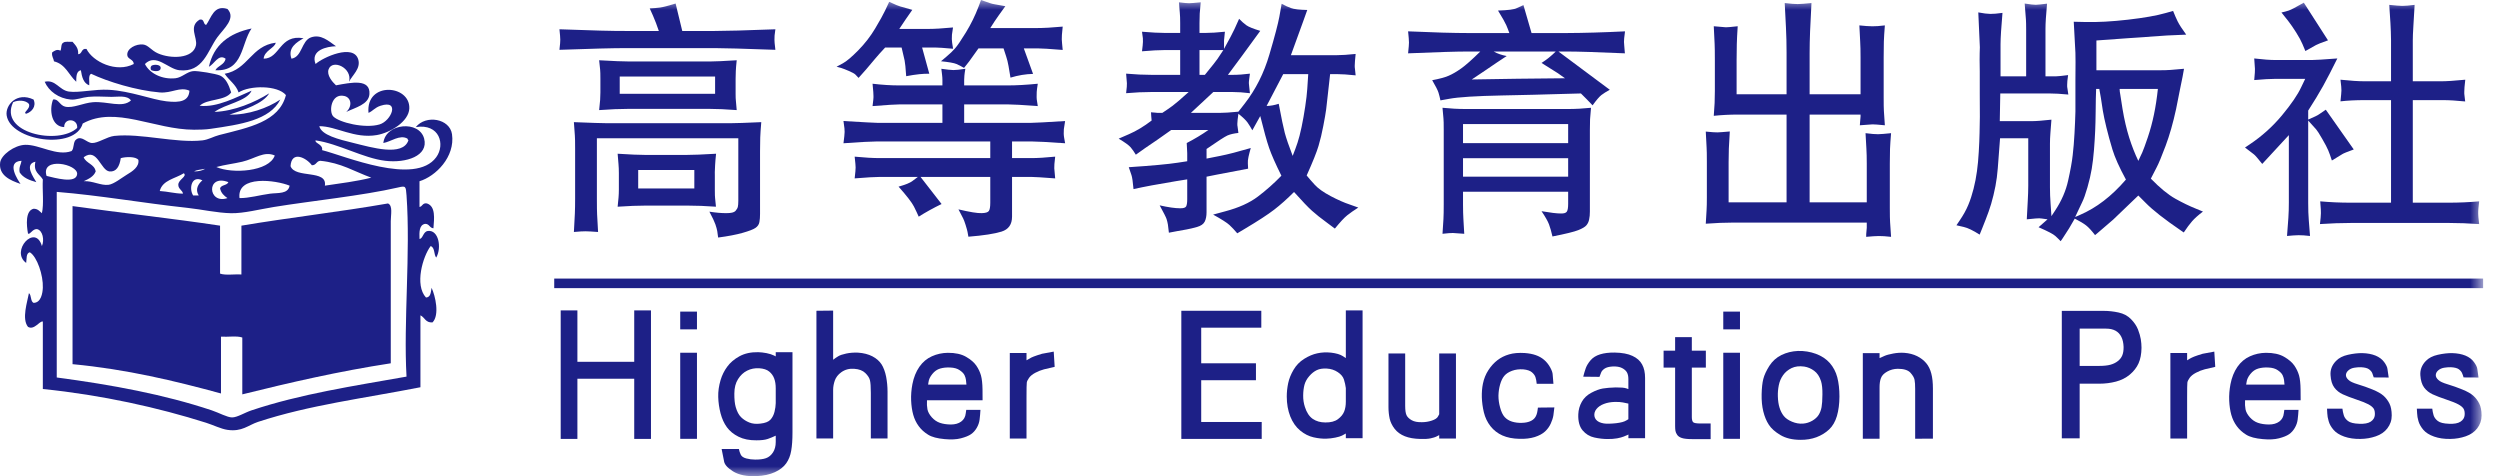 <?xml version="1.0" encoding="UTF-8"?>
<svg width="126px" height="24px" viewBox="0 0 126 24" version="1.1" xmlns="http://www.w3.org/2000/svg" xmlns:xlink="http://www.w3.org/1999/xlink">
    <!-- Generator: Sketch 60 (88103) - https://sketch.com -->
    <title>编组</title>
    <desc>Created with Sketch.</desc>
    <defs>
        <polygon id="path-1" points="0 24 125.149 24 125.149 0 0 0"></polygon>
    </defs>
    <g id="页面-1" stroke="none" stroke-width="1" fill="none" fill-rule="evenodd">
        <g id="画板" transform="translate(-514, -1483)">
            <g id="编组" transform="translate(514, 1483)">
                <path d="M12.679,1.436 C12.142,2.204 12.276,3.615 10.855,3.54 C10.981,3.303 11.319,3.267 11.369,2.958 C11.01,2.696 10.795,3.245 10.529,3.361 C10.77,2.264 11.543,1.675 12.679,1.436" id="Fill-1" fill="#1D2087"></path>
                <path d="M8.097,3.406 C8.114,3.634 7.784,3.602 7.632,3.54 C7.592,3.498 7.592,3.498 7.592,3.424 C7.592,3.353 7.607,3.378 7.632,3.317 C7.75,3.233 8.086,3.245 8.097,3.406" id="Fill-3" fill="#1D2087"></path>
                <path d="M19.554,10.254 C19.808,10.359 19.695,10.828 19.695,11.148 L19.695,18.31 C17.076,18.712 14.626,19.277 12.212,19.876 L12.212,17.011 C11.941,16.914 11.485,16.992 11.138,16.967 L11.138,19.831 C8.796,19.194 6.393,18.613 3.656,18.354 L3.656,10.387 C6.115,10.733 8.653,11.005 11.091,11.373 L11.091,13.79 C11.363,13.888 11.819,13.809 12.167,13.835 L12.167,11.373 C14.593,10.964 17.144,10.676 19.554,10.254" id="Fill-5" fill="#1D2087"></path>
                <path d="M14.129,5.017 C13.6,6.061 12.107,6.277 10.622,6.492 C10.374,6.531 10.047,6.538 9.782,6.538 C7.773,6.535 5.819,5.316 4.17,6.225 C3.776,7.589 0.539,7.103 0.336,5.821 C0.254,5.312 0.84,4.611 1.692,5.017 C1.847,5.371 1.592,5.647 1.319,5.733 C1.123,5.672 1.553,5.496 1.459,5.24 C1.298,5.046 0.912,5.031 0.662,5.151 C-0.088,6.714 2.955,7.328 3.889,6.449 C3.939,5.968 3.226,5.918 3.235,6.405 C2.599,6.387 2.467,5.559 2.674,5.017 C2.941,4.962 3.005,5.309 3.281,5.375 C3.676,5.468 4.189,5.189 4.685,5.151 C5.412,5.096 6.166,5.461 6.601,5.062 C6.407,4.79 5.955,4.884 5.621,4.882 C5.246,4.88 4.836,4.844 4.451,4.882 C4.125,4.915 3.854,5.043 3.562,5.017 C2.962,4.962 2.459,4.6 2.252,4.121 C2.804,3.992 2.978,4.541 3.469,4.615 C3.974,4.688 4.786,4.484 5.48,4.525 C6.588,4.589 7.639,5.018 8.378,5.105 C9.094,5.192 9.518,5.09 9.548,4.57 C9.058,4.355 8.661,4.709 8.052,4.659 C6.874,4.56 5.429,4.118 4.592,3.718 C4.438,3.796 4.517,4.095 4.498,4.3 C4.204,4.193 4.129,3.879 4.076,3.539 C3.848,3.587 3.844,3.855 3.842,4.121 C3.467,3.779 3.305,3.234 2.721,3.092 C2.7,2.932 2.597,2.852 2.627,2.644 C2.742,2.559 2.874,2.462 3.047,2.555 C3.109,2.435 3.062,2.21 3.189,2.152 C3.277,2.073 3.498,2.119 3.656,2.107 C3.794,2.273 3.961,2.411 3.939,2.733 C4.157,2.723 4.082,2.425 4.358,2.465 C4.675,3.115 5.866,3.685 6.742,3.226 C6.735,2.981 6.433,2.992 6.415,2.78 C6.384,2.443 6.858,2.205 7.208,2.242 C7.474,2.268 7.615,2.537 7.958,2.689 C8.593,2.972 9.727,2.972 9.876,2.287 C9.961,1.886 9.484,1.337 10.063,0.988 C10.317,0.938 10.225,1.222 10.389,1.257 C10.647,0.913 10.769,0.227 11.464,0.452 C11.909,0.925 11.28,1.434 10.95,1.884 C10.462,2.553 10.242,3.671 9.034,3.539 C8.47,3.479 7.858,2.663 7.304,3.226 C7.538,3.701 8.18,4.019 8.847,3.943 C9.173,3.905 9.422,3.616 9.735,3.584 C9.961,3.561 10.882,3.715 11.091,3.808 C11.37,3.934 11.525,4.253 11.651,4.659 C11.344,5.095 10.445,4.966 10.063,5.33 C10.946,5.433 11.93,4.888 12.68,4.57 C12.439,5.114 11.352,5.235 10.811,5.642 C11.823,5.597 12.831,5.162 13.569,4.704 C13.258,5.227 12.315,5.53 11.559,5.777 C12.516,5.8 13.488,5.446 14.129,5.017" id="Fill-7" fill="#1D2087"></path>
                <path d="M20.489,9.85 C20.455,9.378 20.451,9.358 20.068,9.448 C18.272,9.864 15.692,10.124 13.802,10.432 C13.058,10.552 12.287,10.757 11.65,10.746 C10.936,10.732 10.163,10.553 9.453,10.477 C7.139,10.226 5.076,9.852 2.86,9.671 L2.86,19.025 C5.671,19.399 8.283,19.885 10.671,20.681 C11.04,20.805 11.456,21.038 11.697,21.038 C11.957,21.038 12.33,20.797 12.679,20.681 C15.144,19.858 17.793,19.458 20.489,18.981 C20.332,16.227 20.695,12.73 20.489,9.85 M12.071,9.984 C12.551,9.992 13.105,9.827 13.614,9.761 C14.004,9.711 14.52,9.79 14.597,9.357 C13.906,9.075 11.931,8.812 12.071,9.984 M11.464,9.984 C11.29,9.866 11.139,9.728 11.091,9.492 C11.147,9.31 11.443,9.353 11.511,9.18 C10.378,8.743 10.467,10.32 11.464,9.984 M9.734,9.85 L10.015,9.85 C9.819,9.538 9.998,9.26 10.201,9.09 C9.655,8.813 9.511,9.507 9.734,9.85 M8.051,9.627 C8.46,9.651 8.792,9.753 9.219,9.761 C9.218,9.603 8.984,9.533 8.986,9.313 C8.989,9.043 9.447,8.897 9.266,8.731 C8.833,9.003 8.191,9.075 8.051,9.627 M9.781,8.641 C10.011,8.639 10.201,8.597 10.341,8.508 C10.15,8.548 9.921,8.553 9.781,8.641 M3.888,8.775 C3.934,8.265 2.042,7.879 2.347,8.866 C2.728,8.953 3.843,9.287 3.888,8.775 M14.643,8.373 C14.869,9.012 16.506,8.524 16.374,9.357 C17.168,9.239 17.984,9.14 18.713,8.954 C17.874,8.653 17.19,8.203 16.139,8.104 C15.941,8.122 15.943,8.333 15.718,8.329 C15.442,7.953 14.694,7.567 14.643,8.373 M5.524,8.641 C5.07,8.603 4.906,7.412 4.217,7.925 C4.339,8.24 4.765,8.267 4.823,8.641 C4.721,8.9 4.469,9.018 4.217,9.134 C4.659,9.101 5.094,9.368 5.479,9.313 C5.745,9.275 6.131,8.963 6.368,8.82 C6.685,8.631 7.026,8.407 6.975,8.059 C6.842,7.881 6.34,7.896 6.086,7.971 C6.028,8.387 5.86,8.671 5.524,8.641 M12.212,8.15 C11.765,8.254 11.336,8.299 10.904,8.418 C11.688,8.769 13.563,8.659 13.849,7.837 C13.308,7.598 12.851,8 12.212,8.15 M13.895,2.152 C13.866,2.407 13.316,2.552 13.288,2.958 C14.124,2.953 14.077,1.714 15.299,1.928 C14.967,2.122 14.488,2.4 14.69,2.958 C15.235,2.869 15.189,2.053 15.674,1.884 C16.175,1.709 16.551,2.062 16.934,2.33 C16.478,2.343 15.632,2.522 15.905,3.226 C16.269,2.895 17.823,2.182 18.057,3.001 C18.189,3.465 17.758,3.782 17.59,4.121 C17.78,3.428 16.753,2.956 16.561,3.495 C16.457,3.784 16.744,4.125 16.934,4.3 C17.718,4.154 18.675,3.956 18.619,4.747 C18.581,5.269 17.906,5.419 17.45,5.642 C17.763,5.363 17.716,4.921 17.356,4.838 C16.687,4.683 16.565,5.624 16.795,5.866 C17.085,6.173 18.398,6.493 19.133,6.27 C19.73,6.088 20.172,5.005 19.178,5.33 C18.881,5.428 18.782,5.606 18.572,5.688 C18.428,4.101 20.67,4.257 20.63,5.463 C20.606,6.128 19.668,6.691 18.992,6.807 C17.861,7.001 16.947,6.359 16.093,6.359 C16.196,6.805 17.054,7.022 17.823,7.208 C18.736,7.433 20.298,7.902 20.583,7.075 C20.574,7.038 20.536,7.03 20.536,6.986 C20.149,6.767 19.706,7.143 19.32,7.208 C19.431,6.201 21.132,6.053 21.377,6.986 C21.606,7.853 20.48,8.233 19.414,8.104 C18.317,7.974 17.06,7.239 15.905,7.075 C15.849,7.223 16.293,7.27 16.233,7.567 C17.356,7.847 20.919,9.38 21.985,7.925 C22.452,7.289 22.158,6.214 20.956,6.405 C21.474,5.767 22.669,5.981 22.781,6.763 C22.946,7.911 21.955,8.888 21.143,9.134 L21.143,10.432 C21.301,10.404 21.29,10.214 21.518,10.253 C21.961,10.398 21.884,11.009 21.845,11.506 C21.646,11.489 21.646,11.279 21.424,11.282 C21.126,11.339 21.13,11.686 21.143,12.043 C21.322,12.028 21.322,11.671 21.565,11.641 C22.106,11.571 22.274,12.482 21.985,12.983 C21.857,12.823 21.926,12.472 21.704,12.403 C21.309,12.928 20.886,14.363 21.47,14.996 C21.718,14.98 21.71,14.719 21.752,14.506 C21.938,14.9 22.166,15.875 21.799,16.25 C21.444,16.275 21.41,15.996 21.19,15.892 L21.19,19.517 C18.306,20.082 15.608,20.41 13.007,21.262 C12.511,21.426 12.197,21.774 11.464,21.665 C11.139,21.618 10.757,21.424 10.388,21.307 C7.989,20.547 5.145,19.909 2.159,19.606 L2.159,16.205 C1.989,16.165 1.729,16.657 1.411,16.474 C1.087,16.071 1.377,15.222 1.458,14.773 C1.595,14.88 1.526,15.185 1.692,15.265 C2.068,15.261 2.147,14.778 2.159,14.506 C2.185,13.872 1.868,12.935 1.503,12.714 C1.305,12.762 1.352,13.046 1.319,13.251 C0.502,12.663 1.784,11.243 2.112,12.403 C2.247,12.092 2.151,11.62 1.878,11.55 C1.637,11.516 1.528,11.839 1.411,11.774 C1.333,11.345 1.273,10.619 1.692,10.521 C1.912,10.519 1.993,10.651 2.112,10.746 C2.221,10.267 2.127,9.598 2.159,9.046 C2.002,8.775 1.667,8.68 1.784,8.15 C1.205,8.277 1.692,8.938 1.831,9.18 C1.477,9.085 1.16,8.955 0.99,8.686 C0.943,8.417 1.058,8.303 1.085,8.104 C0.269,8.144 0.923,9.11 1.036,9.269 C0.515,9.094 -0.073,8.836 0.007,8.195 C0.056,7.808 0.727,7.315 1.269,7.299 C1.987,7.28 2.862,7.891 3.608,7.613 C3.749,7.478 3.674,7.138 3.842,7.03 C4.109,6.811 4.367,7.198 4.636,7.208 C4.93,7.223 5.388,6.892 5.76,6.85 C7.116,6.706 8.858,7.225 10.201,7.075 C10.505,7.04 10.768,6.877 11.044,6.807 C12.544,6.423 14.068,6.141 14.411,4.792 C13.99,4.289 12.587,4.296 12.025,4.659 C11.889,4.252 11.539,4.05 11.324,3.718 C12.506,3.507 12.656,2.309 13.895,2.152" id="Fill-9" fill="#1D2087"></path>
                <mask id="mask-2" fill="white">
                    <use xlink:href="#path-1"></use>
                </mask>
                <g id="Clip-12"></g>
                <path d="M32.165,9.498 L34.994,9.498 L34.994,8.567 L32.165,8.567 L32.165,9.498 Z M31.234,4.728 L36.041,4.728 L36.041,3.858 L31.234,3.858 L31.234,4.728 Z M31.129,10.418 C31.149,10.227 31.164,10.071 31.175,9.948 C31.185,9.824 31.191,9.694 31.191,9.557 L31.191,8.728 C31.191,8.563 31.185,8.41 31.172,8.269 L31.129,7.748 C31.75,7.788 32.214,7.808 32.521,7.808 L34.607,7.808 C34.925,7.808 35.419,7.788 36.09,7.748 C36.066,7.986 36.048,8.179 36.041,8.329 C36.033,8.478 36.028,8.596 36.026,8.683 C36.024,8.77 36.024,8.815 36.028,8.819 L36.028,9.581 C36.028,9.8 36.033,9.934 36.041,9.987 L36.084,10.418 C35.566,10.38 35.086,10.362 34.645,10.362 L32.538,10.362 C32.15,10.362 31.681,10.38 31.129,10.418 L31.129,10.418 Z M30.197,5.549 C30.222,5.326 30.239,5.155 30.247,5.034 C30.256,4.914 30.26,4.788 30.26,4.656 L30.26,3.987 C30.26,3.742 30.256,3.585 30.247,3.514 L30.197,3.037 C30.904,3.078 31.415,3.099 31.73,3.099 L35.772,3.099 C36.024,3.099 36.478,3.078 37.13,3.037 C37.106,3.268 37.09,3.448 37.085,3.576 C37.079,3.705 37.075,3.838 37.075,3.973 L37.075,4.731 C37.075,4.892 37.079,5.01 37.089,5.084 L37.13,5.549 C36.597,5.508 36.133,5.487 35.741,5.487 L31.681,5.487 C31.243,5.487 30.75,5.508 30.197,5.549 L30.197,5.549 Z M28.924,11.692 C28.948,11.291 28.965,10.983 28.973,10.766 C28.982,10.55 28.986,10.297 28.986,10.007 L28.986,7.496 C28.986,7.149 28.982,6.928 28.973,6.831 L28.924,6.156 C29.789,6.191 30.346,6.21 30.599,6.21 L36.81,6.21 C37.083,6.21 37.603,6.191 38.368,6.156 C38.34,6.487 38.323,6.744 38.316,6.928 C38.31,7.111 38.306,7.349 38.306,7.643 L38.306,10.785 C38.306,10.936 38.297,11.072 38.274,11.192 C38.252,11.313 38.186,11.411 38.076,11.486 C37.967,11.562 37.748,11.645 37.424,11.737 C37.098,11.829 36.687,11.907 36.194,11.972 C36.178,11.843 36.162,11.733 36.149,11.645 C36.133,11.558 36.103,11.445 36.056,11.308 C36.009,11.172 35.909,10.959 35.753,10.668 C36.092,10.721 36.382,10.746 36.623,10.742 C36.851,10.742 36.998,10.706 37.064,10.635 C37.129,10.563 37.17,10.494 37.187,10.426 C37.202,10.359 37.211,10.258 37.211,10.124 L37.211,6.969 L30.083,6.969 L30.083,10.037 C30.083,10.426 30.087,10.68 30.094,10.803 L30.143,11.692 C29.864,11.671 29.655,11.659 29.517,11.657 C29.382,11.656 29.184,11.667 28.924,11.692 L28.924,11.692 Z M28.196,2.511 C28.212,2.357 28.223,2.246 28.23,2.179 C28.236,2.112 28.238,2.052 28.238,2.002 C28.234,1.94 28.23,1.871 28.227,1.794 L28.196,1.476 C29.838,1.537 30.949,1.566 31.533,1.561 L33.205,1.561 C33.111,1.281 33.013,1.022 32.911,0.79 L32.745,0.423 C32.938,0.415 33.111,0.4 33.267,0.38 C33.422,0.359 33.684,0.292 34.051,0.178 L34.386,1.561 L36.011,1.561 C36.565,1.561 37.588,1.533 39.079,1.476 C39.058,1.618 39.045,1.723 39.039,1.79 C39.033,1.858 39.031,1.931 39.033,2.01 C39.035,2.09 39.037,2.141 39.041,2.164 L39.079,2.511 C37.473,2.453 36.461,2.425 36.041,2.425 L31.515,2.425 C30.919,2.425 29.813,2.453 28.196,2.511 L28.196,2.511 Z" id="Fill-11" fill="#1D2087" mask="url(#mask-2)"></path>
                <path d="M47.425,3.087 L47.688,2.866 C47.867,2.716 48.017,2.574 48.132,2.442 C48.248,2.312 48.432,2.041 48.684,1.631 C48.934,1.221 49.145,0.793 49.316,0.343 L49.444,-0 C49.797,0.131 50.014,0.2 50.094,0.209 L50.669,0.312 L50.346,0.76 C50.208,0.952 50.062,1.17 49.91,1.415 L52.176,1.415 C52.586,1.415 53.045,1.39 53.56,1.341 C53.541,1.535 53.529,1.674 53.52,1.76 C53.514,1.845 53.513,1.921 53.514,1.987 C53.517,2.053 53.523,2.122 53.529,2.194 L53.56,2.517 C52.911,2.464 52.487,2.438 52.286,2.438 L51.6,2.438 L52.066,3.724 C51.694,3.733 51.316,3.795 50.928,3.913 C50.895,3.71 50.861,3.515 50.83,3.329 C50.797,3.144 50.758,2.983 50.712,2.849 L50.578,2.438 L49.316,2.438 C49.212,2.585 49.114,2.718 49.029,2.839 C48.944,2.96 48.885,3.042 48.852,3.087 L48.587,3.423 C48.45,3.342 48.322,3.275 48.203,3.225 C48.084,3.173 47.824,3.128 47.425,3.087 L47.425,3.087 Z M42.511,7.22 C42.532,7.066 42.547,6.948 42.553,6.869 C42.559,6.789 42.565,6.716 42.569,6.651 C42.569,6.562 42.566,6.501 42.56,6.467 L42.511,6.1 C43.541,6.161 44.105,6.191 44.203,6.191 L47.498,6.191 L47.498,5.261 L45.353,5.261 C45.154,5.261 44.696,5.29 43.977,5.347 C43.993,5.212 44.005,5.106 44.014,5.029 C44.022,4.951 44.026,4.888 44.023,4.841 C44.022,4.794 44.017,4.726 44.014,4.637 L43.977,4.22 C44.462,4.277 44.91,4.305 45.324,4.305 L47.498,4.305 L47.498,4.03 C47.498,3.953 47.492,3.864 47.48,3.766 L47.444,3.467 C47.724,3.507 47.925,3.529 48.047,3.531 C48.167,3.532 48.37,3.512 48.654,3.467 C48.627,3.622 48.611,3.738 48.605,3.815 C48.596,3.894 48.594,3.965 48.594,4.03 L48.594,4.305 L50.781,4.305 C51.221,4.305 51.73,4.277 52.304,4.22 C52.273,4.417 52.255,4.554 52.251,4.633 C52.246,4.713 52.245,4.799 52.246,4.89 C52.248,4.983 52.255,5.04 52.261,5.065 L52.304,5.347 C51.554,5.29 51.047,5.261 50.781,5.261 L48.594,5.261 L48.594,6.191 L51.986,6.191 C52.147,6.191 52.712,6.161 53.682,6.1 C53.647,6.296 53.627,6.433 53.618,6.51 C53.612,6.588 53.611,6.665 53.612,6.744 C53.614,6.821 53.623,6.888 53.633,6.945 L53.682,7.22 C52.81,7.16 52.245,7.129 51.986,7.129 L51.007,7.129 L51.007,7.968 L51.986,7.968 C52.294,7.968 52.691,7.944 53.181,7.895 C53.16,8.066 53.148,8.191 53.142,8.268 C53.136,8.345 53.133,8.417 53.136,8.483 C53.138,8.548 53.154,8.717 53.181,8.991 C52.531,8.941 52.133,8.917 51.986,8.917 L51.007,8.917 L51.007,10.92 C51.007,11.311 50.831,11.563 50.477,11.673 C50.124,11.783 49.569,11.869 48.807,11.93 C48.792,11.836 48.778,11.755 48.763,11.685 C48.749,11.616 48.718,11.503 48.669,11.345 C48.62,11.188 48.578,11.077 48.545,11.012 L48.306,10.552 C48.877,10.688 49.267,10.751 49.477,10.742 C49.669,10.738 49.788,10.703 49.837,10.635 C49.886,10.568 49.91,10.427 49.91,10.215 L49.91,8.917 L46.395,8.917 L47.455,10.282 C47.035,10.487 46.651,10.699 46.303,10.92 C46.242,10.777 46.161,10.607 46.062,10.409 C45.962,10.211 45.705,9.876 45.288,9.407 C45.639,9.309 45.873,9.213 45.99,9.12 L46.26,8.917 L44.333,8.917 C44.108,8.917 43.688,8.941 43.075,8.991 C43.093,8.84 43.105,8.722 43.112,8.638 C43.12,8.554 43.124,8.488 43.123,8.44 C43.12,8.391 43.117,8.329 43.112,8.256 L43.075,7.895 C43.578,7.944 43.996,7.968 44.333,7.968 L49.91,7.968 L49.91,7.129 L44.203,7.129 C43.928,7.129 43.365,7.16 42.511,7.22 L42.511,7.22 Z M42.163,3.363 L42.481,3.191 C42.67,3.089 42.928,2.869 43.26,2.533 C43.59,2.195 43.874,1.83 44.108,1.436 C44.343,1.043 44.511,0.739 44.612,0.527 L44.815,0.092 C45.121,0.235 45.309,0.312 45.373,0.325 L45.98,0.497 C45.752,0.819 45.532,1.139 45.324,1.458 L46.788,1.458 C47.09,1.458 47.504,1.434 48.032,1.384 C48.004,1.556 47.984,1.677 47.978,1.749 C47.972,1.82 47.971,1.895 47.972,1.972 C47.974,2.049 47.98,2.109 47.987,2.15 L48.036,2.457 C47.575,2.415 47.278,2.395 47.142,2.395 L46.474,2.395 L46.837,3.717 C46.55,3.706 46.161,3.747 45.672,3.84 C45.644,3.423 45.617,3.16 45.593,3.05 L45.441,2.395 L44.612,2.395 C44.389,2.635 44.224,2.817 44.123,2.94 L43.653,3.497 L43.272,3.926 C43.215,3.86 43.163,3.805 43.112,3.758 C43.065,3.711 42.955,3.65 42.785,3.577 C42.615,3.504 42.483,3.452 42.389,3.423 L42.163,3.363 Z" id="Fill-13" fill="#1D2087" mask="url(#mask-2)"></path>
                <path d="M63.836,5.341 C64.032,5.337 64.235,5.3 64.448,5.231 C64.582,5.945 64.684,6.434 64.753,6.697 C64.823,6.96 64.955,7.347 65.151,7.857 C65.249,7.609 65.332,7.386 65.396,7.19 C65.462,6.994 65.53,6.731 65.6,6.401 C65.669,6.069 65.73,5.728 65.782,5.375 C65.835,5.021 65.871,4.725 65.886,4.484 L65.935,3.736 L64.674,3.736 L63.836,5.341 Z M60.455,3.773 L60.725,3.773 C61.104,3.309 61.318,3.039 61.367,2.961 L61.656,2.524 L60.455,2.524 L60.455,3.773 Z M56.381,6.988 L56.903,6.761 C57.274,6.601 57.653,6.372 58.042,6.075 C58.03,5.961 58.023,5.892 58.023,5.866 L58.011,5.659 C58.085,5.663 58.156,5.67 58.226,5.677 C58.296,5.686 58.337,5.69 58.354,5.69 L58.58,5.69 C58.78,5.558 58.954,5.439 59.101,5.33 C59.248,5.223 59.517,4.991 59.909,4.637 L58.042,4.637 C57.638,4.637 57.209,4.657 56.756,4.697 C56.772,4.556 56.783,4.45 56.79,4.381 C56.796,4.312 56.798,4.251 56.796,4.196 C56.794,4.141 56.781,3.979 56.756,3.712 C57.218,3.752 57.649,3.773 58.055,3.773 L59.481,3.773 L59.481,2.524 L58.673,2.524 C58.407,2.524 58.036,2.544 57.557,2.585 C57.587,2.352 57.603,2.194 57.604,2.11 C57.606,2.026 57.604,1.966 57.601,1.93 L57.557,1.599 C58.047,1.64 58.424,1.659 58.684,1.659 L59.481,1.659 L59.481,1.152 C59.481,0.947 59.476,0.776 59.462,0.637 L59.419,0.116 C59.673,0.149 59.845,0.164 59.937,0.162 C60.027,0.16 60.222,0.146 60.516,0.116 C60.491,0.345 60.476,0.535 60.466,0.683 C60.459,0.832 60.455,0.989 60.455,1.152 L60.455,1.659 L60.779,1.659 C61.021,1.659 61.339,1.64 61.735,1.599 C61.707,1.871 61.691,2.02 61.691,2.044 L61.691,2.215 L61.691,2.464 C61.957,1.985 62.132,1.652 62.219,1.464 L62.451,0.949 C62.577,1.08 62.7,1.188 62.816,1.272 C62.931,1.355 63.165,1.449 63.517,1.556 C62.839,2.49 62.296,3.229 61.887,3.773 L62.113,3.773 C62.393,3.773 62.687,3.752 62.996,3.712 C62.977,3.85 62.961,3.957 62.954,4.031 C62.944,4.107 62.942,4.165 62.944,4.207 C62.946,4.251 62.952,4.304 62.96,4.369 L62.996,4.697 C62.666,4.657 62.372,4.637 62.113,4.637 L61.152,4.637 L60.02,5.69 L61.452,5.69 C61.672,5.69 61.995,5.67 62.415,5.629 L62.733,5.222 C63.288,4.509 63.702,3.688 63.975,2.756 C64.251,1.825 64.416,1.189 64.479,0.845 L64.595,0.19 C64.757,0.28 64.916,0.353 65.066,0.407 C65.217,0.463 65.49,0.494 65.886,0.503 L65.66,1.134 C65.391,1.88 65.191,2.429 65.061,2.781 L67.38,2.781 C67.614,2.781 67.929,2.76 68.324,2.719 C68.308,2.87 68.296,2.988 68.291,3.072 C68.285,3.156 68.281,3.23 68.279,3.295 C68.277,3.36 68.279,3.412 68.287,3.448 L68.324,3.798 C67.925,3.757 67.616,3.736 67.399,3.736 L67.038,3.736 C66.994,4.112 66.957,4.451 66.924,4.756 C66.894,5.06 66.866,5.312 66.839,5.509 C66.813,5.707 66.764,5.987 66.694,6.348 C66.627,6.71 66.545,7.045 66.453,7.356 C66.361,7.666 66.163,8.162 65.856,8.844 C65.954,8.966 66.089,9.123 66.263,9.312 C66.436,9.502 66.704,9.692 67.062,9.882 C67.422,10.071 67.742,10.214 68.025,10.307 L68.458,10.461 C68.234,10.604 68.047,10.734 67.898,10.853 C67.75,10.971 67.543,11.194 67.277,11.521 L66.89,11.232 C66.572,11 66.317,10.796 66.124,10.623 C65.929,10.449 65.628,10.133 65.219,9.676 C64.872,10.024 64.539,10.321 64.218,10.568 C63.898,10.815 63.404,11.136 62.739,11.532 L62.358,11.759 C62.221,11.596 62.089,11.456 61.966,11.342 C61.844,11.228 61.569,11.052 61.141,10.816 L61.753,10.65 C62.43,10.471 62.979,10.224 63.395,9.909 C63.812,9.594 64.207,9.244 64.582,8.856 C64.284,8.256 64.079,7.789 63.964,7.457 C63.849,7.124 63.7,6.588 63.517,5.848 L63.118,6.566 C63.041,6.427 62.961,6.298 62.88,6.18 C62.797,6.062 62.643,5.913 62.415,5.733 C62.395,5.863 62.381,5.965 62.376,6.036 C62.368,6.108 62.364,6.174 62.362,6.235 C62.36,6.296 62.364,6.341 62.372,6.37 L62.415,6.7 C62.185,6.725 62.003,6.768 61.863,6.828 C61.725,6.891 61.373,7.117 60.81,7.508 L60.81,7.993 L61.496,7.857 C61.887,7.78 62.402,7.647 63.039,7.46 C62.994,7.615 62.956,7.761 62.926,7.898 C62.896,8.034 62.884,8.146 62.892,8.232 L62.905,8.501 C62.485,8.578 61.959,8.679 61.33,8.801 L60.81,8.905 L60.81,10.693 C60.81,10.889 60.779,11.049 60.717,11.171 C60.655,11.294 60.527,11.382 60.335,11.438 C60.143,11.492 59.969,11.535 59.811,11.563 L59.329,11.649 L58.912,11.728 C58.895,11.556 58.878,11.421 58.863,11.321 C58.846,11.221 58.823,11.127 58.795,11.039 C58.767,10.951 58.65,10.721 58.447,10.35 C58.884,10.448 59.223,10.497 59.468,10.497 C59.645,10.501 59.749,10.468 59.785,10.397 C59.818,10.325 59.836,10.209 59.836,10.05 L59.836,9.04 L59.266,9.131 C58.373,9.278 57.661,9.411 57.129,9.53 C57.097,9.162 57.062,8.927 57.026,8.826 L56.89,8.427 C58.058,8.35 58.88,8.274 59.358,8.2 L59.836,8.127 L59.836,7.723 L59.824,7.466 L59.811,7.209 C60.212,7 60.576,6.782 60.902,6.553 L59.027,6.553 C58.714,6.778 58.479,6.944 58.324,7.049 L57.711,7.466 L57.246,7.797 C57.16,7.654 57.073,7.53 56.986,7.426 C56.898,7.322 56.696,7.176 56.381,6.988 L56.381,6.988 Z" id="Fill-14" fill="#1D2087" mask="url(#mask-2)"></path>
                <path d="M78.875,3.944 C78.7,3.818 78.581,3.733 78.517,3.69 C78.455,3.647 78.18,3.475 77.693,3.172 C77.95,3.009 78.189,2.817 78.41,2.596 L75.28,2.596 C75.472,2.703 75.69,2.778 75.936,2.824 L75.44,3.153 L74.827,3.57 L74.177,4.005 C75.692,3.977 77.258,3.956 78.875,3.944 L78.875,3.944 Z M73.736,8.904 L79.035,8.904 L79.035,7.973 L73.736,7.973 L73.736,8.904 Z M73.736,7.214 L79.035,7.214 L79.035,6.253 L73.736,6.253 L73.736,7.214 Z M72.702,11.783 C72.726,11.461 72.743,11.211 72.75,11.036 C72.76,10.861 72.764,10.615 72.764,10.301 L72.764,6.531 C72.764,6.232 72.76,6.044 72.75,5.967 L72.702,5.432 C73.112,5.473 73.499,5.494 73.861,5.494 L79.028,5.494 C79.406,5.494 79.792,5.473 80.187,5.432 C80.162,5.679 80.147,5.873 80.139,6.012 C80.134,6.152 80.13,6.331 80.13,6.55 L80.13,10.663 C80.13,10.813 80.119,10.947 80.092,11.063 C80.068,11.18 80.021,11.278 79.953,11.357 C79.885,11.437 79.749,11.517 79.544,11.599 C79.34,11.681 78.907,11.787 78.244,11.918 C78.187,11.669 78.129,11.465 78.07,11.308 C78.01,11.151 77.886,10.929 77.693,10.644 C78.138,10.721 78.462,10.76 78.667,10.76 C78.822,10.764 78.922,10.733 78.967,10.668 C79.013,10.603 79.035,10.47 79.035,10.271 L79.035,9.664 L73.736,9.664 L73.736,10.301 C73.736,10.599 73.744,10.843 73.755,11.036 L73.798,11.783 C73.51,11.758 73.318,11.745 73.224,11.743 C73.129,11.741 72.956,11.755 72.702,11.783 L72.702,11.783 Z M70.968,2.688 C70.985,2.525 70.997,2.407 71.002,2.334 C71.01,2.26 71.012,2.196 71.012,2.143 C71.008,2.074 71.004,1.998 71,1.917 L70.968,1.58 C72.255,1.637 73.274,1.666 74.024,1.666 L76.071,1.666 C76.022,1.527 75.971,1.395 75.917,1.271 C75.864,1.147 75.726,0.9 75.5,0.532 C76.003,0.516 76.318,0.476 76.444,0.41 L76.781,0.257 L77.19,1.666 L78.93,1.666 C79.829,1.662 80.82,1.633 81.901,1.58 C81.88,1.731 81.865,1.848 81.858,1.932 C81.851,2.016 81.847,2.075 81.849,2.113 C81.851,2.149 81.856,2.217 81.863,2.315 L81.894,2.688 C80.518,2.628 79.527,2.596 78.918,2.596 L78.545,2.596 L81.134,4.525 C80.959,4.619 80.82,4.707 80.712,4.789 C80.606,4.871 80.458,5.045 80.266,5.309 C80.062,5.093 79.866,4.893 79.678,4.71 L78.14,4.752 C77.814,4.765 77,4.784 75.696,4.811 C74.394,4.837 73.51,4.893 73.045,4.979 L72.598,5.059 C72.57,4.92 72.536,4.79 72.5,4.669 C72.462,4.548 72.357,4.34 72.182,4.042 C72.536,3.977 72.813,3.902 73.009,3.819 C73.205,3.735 73.414,3.613 73.638,3.454 C73.864,3.295 74.187,3.009 74.607,2.596 L74.006,2.596 C73.407,2.596 72.395,2.628 70.968,2.688 L70.968,2.688 Z" id="Fill-15" fill="#1D2087" mask="url(#mask-2)"></path>
                <path d="M85.971,11.275 C85.992,10.983 86.005,10.754 86.012,10.587 C86.022,10.421 86.026,10.211 86.026,9.958 L86.026,8.164 C86.026,7.796 86.022,7.547 86.012,7.416 L85.971,6.632 C86.267,6.661 86.463,6.674 86.555,6.672 C86.649,6.671 86.858,6.654 87.182,6.626 C87.158,6.973 87.143,7.26 87.134,7.486 C87.126,7.713 87.122,7.945 87.122,8.182 L87.122,10.197 L90.043,10.197 L90.043,5.775 L87.569,5.775 C87.18,5.775 86.783,5.795 86.374,5.837 C86.395,5.563 86.41,5.348 86.417,5.191 C86.425,5.033 86.429,4.832 86.429,4.588 L86.429,3.05 C86.429,2.637 86.425,2.358 86.417,2.211 L86.374,1.323 C86.709,1.356 86.913,1.373 86.985,1.375 C87.054,1.377 87.254,1.359 87.58,1.323 C87.555,1.706 87.54,2.007 87.535,2.222 C87.529,2.439 87.525,2.709 87.525,3.031 L87.525,4.752 L90.043,4.752 L90.043,2.639 C90.043,2.207 90.033,1.795 90.013,1.403 L89.95,0.153 C90.248,0.189 90.467,0.207 90.606,0.205 C90.746,0.203 90.976,0.186 91.298,0.153 C91.266,0.721 91.242,1.198 91.228,1.586 C91.213,1.974 91.205,2.337 91.205,2.676 L91.205,4.752 L93.772,4.752 L93.772,2.897 C93.772,2.57 93.766,2.301 93.753,2.088 L93.712,1.28 C93.983,1.309 94.2,1.324 94.364,1.325 C94.526,1.327 94.739,1.313 94.997,1.28 C94.969,1.634 94.952,1.909 94.946,2.1 C94.939,2.292 94.937,2.558 94.937,2.897 L94.937,4.857 C94.937,5.244 94.94,5.489 94.948,5.592 L94.997,6.314 C94.659,6.281 94.452,6.266 94.375,6.268 C94.3,6.27 94.087,6.285 93.736,6.314 C93.74,6.215 93.747,6.127 93.757,6.048 C93.768,5.968 93.772,5.912 93.772,5.879 L93.772,5.775 L91.205,5.775 L91.205,10.197 L94.085,10.197 L94.085,8.243 C94.085,7.945 94.079,7.694 94.066,7.489 L94.023,6.712 C94.313,6.749 94.522,6.766 94.652,6.764 C94.78,6.762 95.001,6.745 95.31,6.712 C95.282,7.055 95.264,7.318 95.257,7.503 C95.251,7.685 95.247,7.933 95.247,8.243 L95.247,10.473 C95.247,10.86 95.253,11.104 95.261,11.202 L95.31,11.937 C95.05,11.907 94.843,11.894 94.688,11.896 C94.534,11.898 94.323,11.912 94.055,11.937 C94.055,11.838 94.058,11.743 94.07,11.651 C94.079,11.56 94.085,11.503 94.085,11.483 L94.085,11.219 L87.329,11.219 C86.926,11.219 86.472,11.237 85.971,11.275" id="Fill-16" fill="#1D2087" mask="url(#mask-2)"></path>
                <path d="M106.829,4.483 C106.833,4.544 106.836,4.59 106.838,4.62 C106.84,4.651 106.85,4.705 106.865,4.783 L106.976,5.494 C107.064,6.028 107.178,6.508 107.311,6.935 C107.447,7.362 107.6,7.753 107.771,8.108 C107.845,7.958 107.911,7.816 107.971,7.682 C108.029,7.549 108.123,7.296 108.25,6.92 C108.376,6.544 108.48,6.16 108.561,5.766 C108.643,5.372 108.708,4.944 108.757,4.483 L106.829,4.483 Z M105.645,4.483 C105.638,4.703 105.632,4.863 105.63,4.963 C105.629,5.063 105.627,5.29 105.621,5.644 C105.617,5.997 105.61,6.313 105.597,6.592 C105.585,6.872 105.565,7.191 105.537,7.551 C105.508,7.91 105.47,8.231 105.423,8.512 C105.376,8.794 105.305,9.103 105.208,9.441 C105.112,9.777 105.022,10.031 104.935,10.203 L104.587,10.938 L104.813,10.84 C105.239,10.656 105.642,10.419 106.022,10.127 C106.405,9.835 106.78,9.476 107.147,9.051 C106.812,8.435 106.586,7.929 106.467,7.535 C106.349,7.142 106.248,6.773 106.164,6.43 C106.081,6.087 106.02,5.804 105.983,5.579 L105.885,4.936 L105.825,4.599 L105.806,4.483 L105.645,4.483 Z M105.659,3.54 L108.923,3.54 C109.167,3.544 109.552,3.519 110.074,3.466 C110.042,3.65 110.017,3.788 110,3.877 L109.872,4.503 L109.676,5.491 C109.525,6.19 109.349,6.809 109.147,7.349 C108.945,7.888 108.794,8.249 108.696,8.433 L108.403,9.003 C108.864,9.476 109.277,9.814 109.639,10.016 C110.002,10.218 110.341,10.383 110.656,10.509 L111.029,10.663 C110.788,10.845 110.605,11.009 110.481,11.152 C110.356,11.295 110.217,11.483 110.062,11.716 L109.927,11.624 C109.094,11.056 108.498,10.589 108.139,10.222 L107.771,9.854 C107.033,10.568 106.61,10.973 106.507,11.066 C106.403,11.16 106.151,11.377 105.751,11.716 L105.591,11.85 C105.416,11.622 105.265,11.458 105.139,11.36 C105.013,11.262 104.822,11.148 104.568,11.017 C104.389,11.344 104.187,11.672 103.963,12.004 L103.857,12.157 C103.78,12.075 103.691,11.987 103.588,11.893 C103.486,11.799 103.205,11.652 102.744,11.452 C102.883,11.326 103.034,11.193 103.196,11.054 C102.943,11.017 102.802,11 102.774,11.002 C102.746,11.004 102.687,11.007 102.597,11.011 L102.15,11.054 C102.165,10.715 102.182,10.407 102.199,10.129 C102.214,9.851 102.224,9.596 102.224,9.364 L102.224,6.969 L100.803,6.969 C100.774,7.312 100.748,7.655 100.725,7.998 C100.703,8.341 100.675,8.655 100.641,8.939 C100.605,9.222 100.548,9.522 100.471,9.838 C100.394,10.155 100.313,10.432 100.226,10.668 C100.142,10.905 100.03,11.191 99.896,11.525 L99.774,11.825 C99.442,11.613 99.177,11.485 98.977,11.44 L98.604,11.354 L98.762,11.121 C98.954,10.84 99.101,10.574 99.203,10.325 C99.307,10.076 99.393,9.807 99.467,9.517 C99.54,9.227 99.599,8.933 99.638,8.635 C99.68,8.337 99.71,8.009 99.73,7.652 C99.751,7.295 99.765,6.982 99.77,6.713 C99.776,6.444 99.782,6.17 99.785,5.891 L99.78,4.735 L99.78,3.608 C99.772,3.129 99.77,2.819 99.776,2.676 C99.784,2.533 99.785,2.435 99.785,2.382 L99.78,2.272 L99.706,0.625 C99.955,0.673 100.157,0.699 100.309,0.701 C100.462,0.703 100.667,0.686 100.925,0.649 C100.897,1.017 100.872,1.33 100.853,1.589 C100.837,1.848 100.827,2.064 100.827,2.235 L100.827,3.846 L102.118,3.846 L102.118,1.482 C102.118,1.245 102.114,1.08 102.107,0.986 L102.044,0.178 C102.327,0.222 102.512,0.244 102.602,0.242 C102.693,0.24 102.883,0.22 103.171,0.184 C103.143,0.494 103.122,0.747 103.111,0.943 C103.098,1.139 103.092,1.311 103.092,1.457 L103.092,3.846 L103.637,3.846 C103.72,3.846 103.917,3.825 104.232,3.785 C104.212,3.923 104.198,4.022 104.195,4.081 C104.191,4.14 104.187,4.207 104.185,4.283 C104.183,4.359 104.187,4.41 104.195,4.433 L104.244,4.765 C103.865,4.728 103.543,4.71 103.281,4.71 L100.814,4.71 L100.789,6.106 L102.376,6.106 C102.614,6.106 102.951,6.081 103.392,6.031 C103.373,6.277 103.354,6.499 103.341,6.697 C103.326,6.895 103.318,7.076 103.318,7.239 L103.318,9.449 C103.318,9.723 103.329,9.998 103.35,10.276 L103.392,10.894 L103.586,10.6 C103.905,10.115 104.121,9.615 104.234,9.1 C104.349,8.586 104.427,8.159 104.464,7.821 C104.504,7.482 104.534,7.117 104.555,6.727 C104.577,6.337 104.592,5.97 104.601,5.626 L104.601,4.057 C104.609,3.279 104.609,2.813 104.601,2.658 L104.517,1.096 L105.09,1.109 C105.713,1.125 106.435,1.086 107.251,0.992 C108.067,0.898 108.702,0.786 109.156,0.655 L109.524,0.551 C109.601,0.747 109.678,0.923 109.755,1.081 C109.833,1.238 109.976,1.459 110.185,1.746 L109.222,1.788 L107.281,1.923 L105.659,2.04 L105.659,3.54 Z" id="Fill-17" fill="#1D2087" mask="url(#mask-2)"></path>
                <path d="M118.458,10.215 L120.508,10.215 L120.508,5.046 L119.186,5.046 C118.72,5.046 118.313,5.067 117.96,5.108 C117.978,4.952 117.989,4.835 117.995,4.755 C118.002,4.676 118.006,4.609 118.008,4.556 C118.01,4.504 118.006,4.438 117.998,4.361 L117.96,4.017 C118.451,4.07 118.865,4.097 119.204,4.097 L120.508,4.097 L120.508,2.027 C120.504,1.729 120.495,1.442 120.478,1.164 L120.418,0.245 C120.727,0.278 120.945,0.295 121.075,0.297 C121.206,0.298 121.413,0.281 121.697,0.245 C121.673,0.67 121.652,1.031 121.633,1.332 C121.614,1.632 121.605,1.865 121.605,2.033 L121.605,4.097 L123.02,4.097 C123.307,4.097 123.715,4.07 124.25,4.017 C124.23,4.18 124.217,4.305 124.211,4.391 C124.206,4.476 124.202,4.555 124.2,4.627 C124.198,4.698 124.2,4.752 124.207,4.789 L124.245,5.113 C123.804,5.069 123.433,5.046 123.129,5.046 L121.605,5.046 L121.605,10.215 L123.423,10.215 C123.934,10.215 124.443,10.193 124.95,10.148 C124.929,10.323 124.916,10.45 124.91,10.53 C124.902,10.611 124.901,10.694 124.902,10.78 C124.904,10.866 124.908,10.924 124.912,10.954 L124.95,11.293 C124.407,11.256 123.902,11.237 123.437,11.237 L118.488,11.237 C118.006,11.237 117.486,11.256 116.926,11.293 C116.943,11.155 116.954,11.047 116.96,10.97 C116.966,10.892 116.971,10.817 116.973,10.746 C116.975,10.674 116.973,10.611 116.969,10.556 L116.939,10.148 C117.444,10.193 117.951,10.215 118.458,10.215 L118.458,10.215 Z M114.985,0.63 C115.115,0.602 115.238,0.57 115.349,0.532 C115.462,0.496 115.716,0.363 116.112,0.135 L117.331,2.033 C116.988,2.155 116.785,2.236 116.725,2.272 L116.191,2.572 L116.044,2.222 C115.975,2.06 115.871,1.865 115.729,1.641 C115.588,1.417 115.455,1.223 115.328,1.06 L114.985,0.63 Z M113.368,7.288 C113.988,6.875 114.535,6.385 115.008,5.818 C115.479,5.251 115.805,4.775 115.982,4.391 L116.182,3.975 L114.666,3.975 C114.425,3.975 114.075,3.995 113.613,4.035 C113.642,3.725 113.655,3.538 113.649,3.472 L113.613,2.946 C114.062,2.999 114.42,3.025 114.686,3.025 L116.515,3.025 C116.683,3.025 117.113,2.999 117.802,2.946 C117.525,3.509 117.284,3.972 117.083,4.336 C116.881,4.699 116.63,5.111 116.333,5.573 L116.333,6.026 C116.63,5.9 116.813,5.812 116.877,5.763 L117.22,5.529 L118.629,7.533 C118.302,7.652 118.113,7.729 118.059,7.765 L117.527,8.09 C117.458,7.874 117.395,7.702 117.342,7.576 C117.29,7.449 117.188,7.255 117.037,6.994 C116.886,6.733 116.785,6.575 116.736,6.523 L116.333,6.075 L116.333,10.215 C116.333,10.562 116.342,10.856 116.363,11.097 L116.425,11.893 C116.186,11.865 115.993,11.852 115.848,11.854 C115.703,11.856 115.509,11.869 115.266,11.893 C115.296,11.538 115.319,11.234 115.334,10.981 C115.351,10.728 115.358,10.472 115.358,10.215 L115.358,6.81 L114.017,8.262 C113.796,7.984 113.657,7.823 113.594,7.777 L113.148,7.435 L113.368,7.288 Z" id="Fill-18" fill="#1D2087" mask="url(#mask-2)"></path>
                <polygon id="Fill-19" fill="#1D2087" mask="url(#mask-2)" points="29.101 18.235 31.965 18.235 31.965 15.644 32.809 15.644 32.809 22.121 31.965 22.121 31.965 19.088 29.101 19.088 29.101 22.121 28.259 22.121 28.259 15.644 29.101 15.644"></polygon>
                <path d="M34.283,22.117 L35.127,22.117 L35.127,17.778 L34.283,17.778 L34.283,22.117 Z M34.283,16.6 L35.127,16.6 L35.127,15.705 L34.283,15.705 L34.283,16.6 Z" id="Fill-20" fill="#1D2087" mask="url(#mask-2)"></path>
                <path d="M39.097,20.317 L39.097,19.573 C39.097,19.384 39.073,19.219 39.02,19.078 C38.969,18.937 38.884,18.819 38.767,18.725 C38.653,18.63 38.485,18.576 38.268,18.56 C38.042,18.547 37.838,18.587 37.654,18.681 C37.471,18.773 37.318,18.915 37.198,19.107 C37.075,19.298 37.013,19.539 37.011,19.83 C37.008,20.12 37.032,20.35 37.081,20.52 C37.145,20.743 37.234,20.912 37.35,21.026 C37.465,21.141 37.605,21.23 37.765,21.294 C37.925,21.359 38.114,21.377 38.33,21.349 C38.566,21.323 38.732,21.258 38.829,21.153 C38.926,21.048 38.995,20.917 39.035,20.757 C39.073,20.599 39.095,20.452 39.097,20.317 L39.097,20.317 Z M39.097,17.75 L39.941,17.75 L39.941,21.801 C39.941,22.162 39.921,22.466 39.877,22.713 C39.836,22.959 39.751,23.173 39.623,23.354 C39.495,23.534 39.305,23.683 39.052,23.798 C38.8,23.914 38.493,23.981 38.127,23.996 C37.635,24.018 37.241,23.939 36.949,23.759 C36.657,23.578 36.504,23.398 36.487,23.219 L36.37,22.63 L37.241,22.63 C37.258,22.722 37.286,22.814 37.331,22.908 C37.375,23.003 37.469,23.068 37.614,23.106 C37.757,23.144 37.906,23.163 38.057,23.163 C38.283,23.165 38.466,23.142 38.607,23.092 C38.748,23.042 38.866,22.944 38.96,22.8 C39.052,22.655 39.097,22.482 39.097,22.281 L39.097,21.957 C38.965,22.02 38.833,22.074 38.7,22.121 C38.566,22.169 38.375,22.192 38.127,22.192 C37.769,22.195 37.467,22.134 37.221,22.01 C36.973,21.887 36.779,21.728 36.636,21.533 C36.493,21.338 36.388,21.104 36.316,20.831 C36.246,20.557 36.206,20.283 36.199,20.009 C36.19,19.734 36.231,19.448 36.318,19.153 C36.391,18.911 36.5,18.688 36.651,18.483 C36.8,18.276 37.006,18.101 37.267,17.957 C37.53,17.813 37.844,17.743 38.212,17.75 C38.342,17.753 38.481,17.77 38.634,17.798 C38.786,17.829 38.912,17.869 39.013,17.919 L39.097,17.962 L39.097,17.75 Z" id="Fill-21" fill="#1D2087" mask="url(#mask-2)"></path>
                <path d="M41.148,15.663 L41.99,15.654 L41.99,18.132 C42.075,18.066 42.16,18.006 42.247,17.955 C42.332,17.903 42.467,17.857 42.652,17.818 C42.836,17.779 43.034,17.764 43.247,17.773 C43.524,17.792 43.766,17.854 43.969,17.959 C44.172,18.065 44.325,18.201 44.431,18.364 C44.534,18.53 44.611,18.737 44.661,18.986 C44.708,19.237 44.732,19.488 44.732,19.743 L44.732,22.098 L43.89,22.098 L43.89,19.804 C43.89,19.496 43.875,19.283 43.845,19.163 C43.815,19.043 43.737,18.922 43.609,18.798 C43.481,18.674 43.294,18.603 43.047,18.587 C42.801,18.569 42.584,18.628 42.398,18.763 C42.241,18.876 42.135,19.012 42.077,19.171 C42.021,19.329 41.99,19.49 41.99,19.653 L41.99,22.098 L41.148,22.098 L41.148,15.663 Z" id="Fill-22" fill="#1D2087" mask="url(#mask-2)"></path>
                <path d="M48.708,19.384 C48.701,19.302 48.693,19.224 48.684,19.146 C48.674,19.07 48.65,18.991 48.612,18.909 C48.572,18.826 48.493,18.744 48.373,18.662 C48.254,18.578 48.098,18.532 47.902,18.523 C47.708,18.512 47.534,18.53 47.383,18.575 C47.232,18.619 47.101,18.709 46.988,18.851 C46.875,18.989 46.811,19.128 46.795,19.267 L46.777,19.384 L48.708,19.384 Z M46.72,20.172 C46.71,20.348 46.718,20.5 46.743,20.631 C46.769,20.761 46.841,20.893 46.959,21.029 C47.08,21.163 47.216,21.258 47.37,21.311 C47.523,21.364 47.708,21.392 47.92,21.395 C48.135,21.395 48.309,21.346 48.444,21.247 C48.578,21.149 48.655,21.009 48.674,20.831 L48.699,20.657 L49.415,20.657 C49.405,20.835 49.39,20.998 49.372,21.146 C49.353,21.294 49.304,21.434 49.226,21.567 C49.147,21.701 49.051,21.808 48.936,21.886 C48.821,21.965 48.653,22.032 48.429,22.091 C48.207,22.148 47.934,22.162 47.609,22.131 C47.242,22.099 46.963,22.026 46.775,21.907 C46.584,21.79 46.426,21.646 46.304,21.479 C46.179,21.311 46.087,21.119 46.027,20.905 C45.968,20.692 45.933,20.453 45.921,20.189 C45.91,19.922 45.931,19.646 45.985,19.361 C46.051,19.021 46.168,18.732 46.335,18.489 C46.503,18.247 46.714,18.07 46.967,17.957 C47.219,17.843 47.487,17.785 47.77,17.782 C48.146,17.78 48.454,17.846 48.689,17.983 C48.925,18.119 49.096,18.267 49.206,18.427 C49.313,18.584 49.392,18.75 49.441,18.922 C49.488,19.096 49.515,19.332 49.519,19.634 L49.522,20.172 L46.72,20.172 Z" id="Fill-23" fill="#1D2087" mask="url(#mask-2)"></path>
                <path d="M51.736,17.792 L51.736,18.16 C51.838,18.096 51.919,18.05 51.979,18.021 C52.041,17.991 52.137,17.953 52.271,17.908 C52.405,17.862 52.488,17.836 52.518,17.83 L53.108,17.721 L53.155,18.489 C52.947,18.534 52.769,18.575 52.62,18.614 C52.471,18.653 52.324,18.711 52.179,18.788 C52.035,18.865 51.93,18.951 51.864,19.045 C51.798,19.139 51.76,19.217 51.751,19.278 C51.741,19.34 51.736,19.593 51.736,20.039 L51.736,22.103 L50.894,22.103 L50.894,17.792 L51.736,17.792 Z" id="Fill-24" fill="#1D2087" mask="url(#mask-2)"></path>
                <polygon id="Fill-25" fill="#1D2087" mask="url(#mask-2)" points="63.3 18.31 63.3 19.163 60.541 19.163 60.541 21.268 63.59 21.268 63.59 22.121 59.539 22.121 59.539 15.663 63.57 15.663 63.57 16.515 60.541 16.515 60.541 18.31"></polygon>
                <path d="M67.83,19.559 C67.811,19.418 67.781,19.275 67.736,19.133 C67.692,18.99 67.589,18.864 67.425,18.756 C67.263,18.647 67.075,18.587 66.865,18.575 C66.663,18.565 66.498,18.591 66.366,18.655 C66.234,18.718 66.108,18.816 65.989,18.954 C65.869,19.09 65.789,19.237 65.746,19.391 C65.705,19.548 65.682,19.727 65.68,19.934 C65.678,20.14 65.708,20.331 65.767,20.511 C65.855,20.79 65.987,20.99 66.163,21.112 C66.34,21.232 66.551,21.292 66.799,21.292 C67.069,21.295 67.28,21.24 67.433,21.125 C67.585,21.011 67.689,20.884 67.745,20.744 C67.802,20.604 67.83,20.437 67.83,20.242 L67.83,19.559 Z M67.83,15.644 L68.674,15.644 L68.674,22.084 L67.83,22.084 L67.83,21.849 C67.773,21.883 67.709,21.918 67.638,21.954 C67.564,21.991 67.451,22.025 67.297,22.056 C67.141,22.087 66.996,22.105 66.86,22.108 C66.66,22.117 66.439,22.095 66.204,22.041 C65.967,21.988 65.74,21.874 65.527,21.698 C65.312,21.521 65.149,21.285 65.03,20.989 C64.913,20.691 64.853,20.357 64.853,19.983 C64.853,19.76 64.877,19.537 64.924,19.312 C64.972,19.087 65.062,18.862 65.196,18.636 C65.328,18.41 65.507,18.226 65.729,18.087 C65.953,17.947 66.174,17.853 66.393,17.807 C66.609,17.759 66.841,17.748 67.086,17.773 C67.35,17.805 67.545,17.863 67.676,17.948 L67.83,18.047 L67.83,15.644 Z" id="Fill-26" fill="#1D2087" mask="url(#mask-2)"></path>
                <path d="M69.979,17.816 L70.821,17.816 L70.821,20.449 C70.821,20.676 70.844,20.836 70.891,20.93 C70.936,21.024 71.023,21.107 71.151,21.18 C71.279,21.252 71.454,21.285 71.671,21.278 C71.837,21.278 72.001,21.252 72.167,21.197 C72.331,21.141 72.434,21.073 72.474,20.991 L72.536,20.878 L72.536,17.816 L73.38,17.816 L73.38,22.103 L72.536,22.103 L72.536,21.929 C72.479,21.96 72.427,21.988 72.376,22.011 C72.327,22.035 72.236,22.062 72.108,22.092 C71.978,22.121 71.799,22.131 71.565,22.122 C71.271,22.115 71.017,22.071 70.806,21.988 C70.593,21.904 70.423,21.781 70.293,21.618 C70.166,21.455 70.081,21.281 70.039,21.1 C70,20.918 69.979,20.723 69.979,20.516 L69.979,17.816 Z" id="Fill-27" fill="#1D2087" mask="url(#mask-2)"></path>
                <path d="M77.45,19.342 C77.437,19.203 77.416,19.092 77.386,19.005 C77.356,18.919 77.296,18.837 77.205,18.76 C77.113,18.683 76.971,18.635 76.776,18.616 C76.572,18.601 76.384,18.624 76.21,18.687 C76.039,18.75 75.907,18.835 75.818,18.942 C75.728,19.048 75.658,19.193 75.605,19.378 C75.554,19.561 75.526,19.749 75.522,19.943 C75.521,20.135 75.549,20.336 75.607,20.543 C75.662,20.751 75.737,20.908 75.833,21.017 C75.931,21.125 76.056,21.203 76.208,21.25 C76.361,21.297 76.527,21.318 76.706,21.311 C76.862,21.308 76.998,21.283 77.111,21.236 C77.224,21.189 77.311,21.124 77.369,21.04 C77.429,20.957 77.471,20.838 77.492,20.685 L77.511,20.543 L78.34,20.534 C78.328,20.669 78.311,20.801 78.291,20.932 C78.27,21.063 78.226,21.201 78.158,21.349 C78.091,21.497 77.995,21.629 77.872,21.745 C77.748,21.861 77.575,21.954 77.354,22.026 C77.132,22.095 76.874,22.126 76.578,22.117 C76.246,22.11 75.96,22.053 75.721,21.947 C75.483,21.841 75.283,21.686 75.123,21.483 C74.963,21.281 74.852,21.048 74.787,20.783 C74.725,20.52 74.692,20.266 74.684,20.022 C74.679,19.779 74.695,19.554 74.737,19.347 C74.789,19.086 74.884,18.854 75.017,18.653 C75.149,18.449 75.302,18.283 75.471,18.153 C75.641,18.022 75.835,17.925 76.056,17.861 C76.274,17.796 76.538,17.773 76.847,17.792 C77.06,17.808 77.245,17.843 77.403,17.899 C77.559,17.953 77.699,18.031 77.82,18.134 C77.94,18.236 78.042,18.362 78.127,18.513 C78.21,18.664 78.253,18.786 78.255,18.881 L78.293,19.342 L77.45,19.342 Z" id="Fill-28" fill="#1D2087" mask="url(#mask-2)"></path>
                <path d="M82.07,20.341 C81.987,20.322 81.895,20.302 81.791,20.283 C81.689,20.262 81.555,20.254 81.386,20.257 C81.18,20.263 80.996,20.296 80.837,20.358 C80.675,20.419 80.552,20.504 80.462,20.614 C80.373,20.725 80.34,20.844 80.359,20.974 C80.382,21.105 80.462,21.203 80.594,21.269 C80.731,21.335 80.9,21.363 81.103,21.354 C81.221,21.351 81.34,21.342 81.46,21.329 C81.581,21.314 81.684,21.295 81.769,21.272 C81.853,21.248 81.921,21.219 81.977,21.184 L82.07,21.128 L82.07,20.341 Z M82.07,19.102 C82.07,18.967 82.046,18.856 81.999,18.77 C81.951,18.684 81.868,18.61 81.751,18.549 C81.629,18.487 81.472,18.462 81.273,18.471 C81.093,18.481 80.954,18.518 80.862,18.584 C80.769,18.65 80.713,18.721 80.689,18.796 L80.614,18.994 L79.794,18.985 C79.835,18.824 79.879,18.679 79.925,18.549 C79.974,18.418 80.055,18.286 80.169,18.153 C80.284,18.02 80.442,17.922 80.645,17.859 C80.847,17.796 81.093,17.766 81.382,17.769 C81.752,17.776 82.052,17.831 82.276,17.937 C82.502,18.041 82.665,18.186 82.763,18.37 C82.864,18.553 82.912,18.78 82.912,19.05 L82.912,22.084 L82.07,22.084 L82.075,21.901 C81.999,21.935 81.921,21.969 81.84,22.001 C81.758,22.035 81.644,22.065 81.504,22.092 C81.361,22.118 81.195,22.13 81.01,22.127 C80.809,22.127 80.591,22.101 80.358,22.051 C80.124,22.001 79.925,21.882 79.766,21.694 C79.606,21.505 79.532,21.234 79.546,20.878 C79.555,20.652 79.614,20.443 79.722,20.252 C79.829,20.06 79.99,19.908 80.204,19.795 C80.415,19.682 80.609,19.61 80.784,19.58 C80.96,19.551 81.177,19.533 81.433,19.526 C81.692,19.524 81.868,19.539 81.966,19.573 L82.07,19.611 L82.07,19.102 Z" id="Fill-29" fill="#1D2087" mask="url(#mask-2)"></path>
                <path d="M84.426,18.527 L83.845,18.527 L83.845,17.674 L84.426,17.674 L84.426,16.991 L85.268,16.991 L85.268,17.674 L85.975,17.674 L85.975,18.527 L85.268,18.527 L85.268,21.017 C85.268,21.146 85.291,21.234 85.334,21.278 C85.378,21.322 85.504,21.344 85.715,21.344 L86.216,21.344 L86.216,22.131 L85.278,22.131 C85.05,22.131 84.878,22.113 84.767,22.076 C84.656,22.04 84.577,21.987 84.53,21.916 C84.483,21.846 84.452,21.78 84.443,21.718 C84.432,21.658 84.426,21.575 84.426,21.471 L84.426,18.527 Z" id="Fill-30" fill="#1D2087" mask="url(#mask-2)"></path>
                <path d="M86.853,22.117 L87.695,22.117 L87.695,17.778 L86.853,17.778 L86.853,22.117 Z M86.853,16.6 L87.695,16.6 L87.695,15.705 L86.853,15.705 L86.853,16.6 Z" id="Fill-31" fill="#1D2087" mask="url(#mask-2)"></path>
                <path d="M89.604,19.978 C89.61,20.197 89.638,20.388 89.689,20.548 C89.738,20.708 89.81,20.847 89.9,20.962 C89.992,21.078 90.13,21.176 90.318,21.254 C90.505,21.332 90.691,21.365 90.88,21.349 C91.04,21.336 91.192,21.289 91.338,21.206 C91.481,21.122 91.59,21.023 91.66,20.911 C91.731,20.797 91.779,20.668 91.807,20.521 C91.833,20.376 91.849,20.162 91.85,19.879 C91.854,19.596 91.83,19.373 91.78,19.21 C91.705,18.977 91.59,18.804 91.436,18.69 C91.283,18.575 91.113,18.503 90.933,18.475 C90.687,18.44 90.475,18.466 90.295,18.552 C90.117,18.639 89.974,18.758 89.868,18.908 C89.76,19.059 89.689,19.229 89.651,19.417 C89.614,19.605 89.597,19.792 89.604,19.978 M88.869,19.106 C88.918,18.906 89.022,18.684 89.174,18.442 C89.329,18.2 89.533,18.017 89.785,17.893 C90.038,17.77 90.314,17.701 90.616,17.688 C90.931,17.679 91.232,17.727 91.519,17.832 C91.807,17.937 92.041,18.092 92.222,18.296 C92.4,18.5 92.527,18.741 92.6,19.02 C92.672,19.297 92.708,19.62 92.708,19.987 C92.706,20.357 92.663,20.686 92.58,20.97 C92.495,21.253 92.365,21.478 92.187,21.645 C92.01,21.812 91.797,21.941 91.552,22.035 C91.306,22.127 91.032,22.171 90.735,22.168 C90.332,22.166 89.998,22.084 89.73,21.925 C89.465,21.767 89.271,21.595 89.15,21.407 C89.027,21.221 88.935,20.998 88.871,20.738 C88.807,20.48 88.779,20.189 88.786,19.868 C88.794,19.545 88.822,19.292 88.869,19.106" id="Fill-32" fill="#1D2087" mask="url(#mask-2)"></path>
                <path d="M94.73,22.112 L93.886,22.112 L93.886,17.797 L94.73,17.797 L94.73,18.05 C94.791,18.023 94.872,17.986 94.973,17.94 C95.073,17.895 95.222,17.854 95.416,17.818 C95.608,17.782 95.798,17.77 95.981,17.783 C96.223,17.801 96.436,17.857 96.622,17.949 C96.809,18.042 96.959,18.16 97.08,18.302 C97.199,18.445 97.285,18.62 97.338,18.828 C97.393,19.037 97.419,19.29 97.419,19.588 L97.419,22.108 L96.524,22.112 L96.524,19.602 C96.524,19.404 96.515,19.252 96.494,19.143 C96.473,19.036 96.403,18.915 96.285,18.784 C96.164,18.653 95.953,18.587 95.648,18.587 C95.456,18.589 95.276,18.636 95.114,18.728 C94.953,18.818 94.849,18.925 94.802,19.05 C94.752,19.174 94.73,19.329 94.73,19.517 L94.73,22.112 Z" id="Fill-33" fill="#1D2087" mask="url(#mask-2)"></path>
                <path d="M104.815,18.442 L105.793,18.442 C106.029,18.442 106.219,18.422 106.366,18.382 C106.513,18.341 106.637,18.28 106.741,18.197 C106.845,18.115 106.92,18.018 106.965,17.906 C107.01,17.794 107.031,17.653 107.029,17.486 C107.022,17.284 106.984,17.115 106.916,16.978 C106.847,16.84 106.749,16.738 106.621,16.667 C106.492,16.597 106.334,16.563 106.148,16.563 L104.815,16.563 L104.815,18.442 Z M103.915,15.668 L106.021,15.668 C106.275,15.668 106.528,15.695 106.779,15.751 C107.029,15.805 107.237,15.916 107.402,16.084 C107.566,16.251 107.683,16.425 107.755,16.606 C107.825,16.788 107.872,16.951 107.896,17.096 C107.919,17.241 107.932,17.386 107.932,17.531 C107.928,17.84 107.878,18.1 107.783,18.313 C107.687,18.526 107.54,18.714 107.344,18.879 C107.148,19.043 106.916,19.16 106.65,19.231 C106.385,19.301 106.102,19.338 105.805,19.338 L104.815,19.338 L104.815,22.093 L103.915,22.093 L103.915,15.668 Z" id="Fill-34" fill="#1D2087" mask="url(#mask-2)"></path>
                <path d="M110.231,17.792 L110.231,18.16 C110.331,18.096 110.412,18.05 110.474,18.021 C110.534,17.991 110.632,17.953 110.766,17.908 C110.898,17.862 110.981,17.836 111.013,17.83 L111.601,17.721 L111.648,18.489 C111.44,18.534 111.264,18.575 111.115,18.614 C110.964,18.653 110.817,18.711 110.674,18.788 C110.529,18.865 110.423,18.951 110.357,19.045 C110.291,19.139 110.253,19.217 110.244,19.278 C110.235,19.34 110.231,19.593 110.231,20.039 L110.231,22.103 L109.387,22.103 L109.387,17.792 L110.231,17.792 Z" id="Fill-35" fill="#1D2087" mask="url(#mask-2)"></path>
                <path d="M115.139,19.384 C115.132,19.302 115.124,19.224 115.115,19.146 C115.105,19.07 115.08,18.991 115.043,18.909 C115.003,18.826 114.924,18.744 114.804,18.662 C114.685,18.578 114.529,18.532 114.332,18.523 C114.139,18.512 113.965,18.53 113.814,18.575 C113.663,18.619 113.532,18.709 113.419,18.851 C113.306,18.989 113.242,19.128 113.226,19.267 L113.207,19.384 L115.139,19.384 Z M113.151,20.172 C113.141,20.348 113.149,20.5 113.174,20.631 C113.2,20.761 113.271,20.893 113.39,21.029 C113.511,21.163 113.646,21.258 113.801,21.311 C113.954,21.364 114.139,21.392 114.351,21.395 C114.566,21.395 114.74,21.346 114.875,21.247 C115.009,21.149 115.086,21.009 115.105,20.831 L115.13,20.657 L115.846,20.657 C115.836,20.835 115.821,20.998 115.802,21.146 C115.784,21.294 115.735,21.434 115.657,21.567 C115.578,21.701 115.482,21.808 115.367,21.886 C115.252,21.965 115.084,22.032 114.86,22.091 C114.638,22.148 114.365,22.162 114.04,22.131 C113.673,22.099 113.394,22.026 113.205,21.907 C113.015,21.79 112.857,21.646 112.735,21.479 C112.61,21.311 112.518,21.119 112.457,20.905 C112.399,20.692 112.363,20.453 112.352,20.189 C112.341,19.922 112.362,19.646 112.416,19.361 C112.482,19.021 112.599,18.732 112.766,18.489 C112.934,18.247 113.145,18.07 113.398,17.957 C113.65,17.843 113.918,17.785 114.201,17.782 C114.577,17.78 114.885,17.846 115.12,17.983 C115.356,18.119 115.527,18.267 115.637,18.427 C115.744,18.584 115.823,18.75 115.872,18.922 C115.919,19.096 115.946,19.332 115.949,19.634 L115.953,20.172 L113.151,20.172 Z" id="Fill-36" fill="#1D2087" mask="url(#mask-2)"></path>
                <path d="M119.637,19.022 C119.615,18.944 119.588,18.869 119.56,18.801 C119.53,18.732 119.475,18.668 119.394,18.609 C119.315,18.552 119.183,18.518 119,18.508 C118.881,18.506 118.764,18.514 118.65,18.534 C118.534,18.555 118.438,18.598 118.363,18.664 C118.286,18.73 118.242,18.805 118.235,18.89 C118.227,18.975 118.271,19.062 118.365,19.149 C118.44,19.225 118.598,19.298 118.84,19.371 C119.083,19.443 119.328,19.53 119.578,19.632 C119.827,19.734 120.012,19.84 120.135,19.95 C120.255,20.06 120.353,20.19 120.429,20.341 C120.504,20.492 120.541,20.689 120.543,20.935 C120.545,21.18 120.47,21.399 120.319,21.594 C120.181,21.773 119.989,21.905 119.742,21.99 C119.495,22.075 119.238,22.119 118.968,22.122 C118.663,22.128 118.391,22.089 118.15,22.004 C117.911,21.919 117.73,21.805 117.609,21.662 C117.487,21.52 117.406,21.376 117.365,21.229 C117.321,21.084 117.299,20.952 117.295,20.836 L117.282,20.596 L118.058,20.596 C118.071,20.711 118.094,20.823 118.128,20.933 C118.159,21.04 118.231,21.136 118.339,21.219 C118.448,21.303 118.635,21.349 118.902,21.358 C119.162,21.371 119.356,21.335 119.484,21.251 C119.611,21.166 119.68,21.056 119.692,20.923 C119.701,20.79 119.684,20.682 119.637,20.6 C119.586,20.522 119.497,20.448 119.371,20.379 C119.243,20.31 119.041,20.229 118.762,20.136 C118.486,20.043 118.258,19.957 118.08,19.875 C117.902,19.793 117.758,19.679 117.649,19.531 C117.538,19.383 117.475,19.175 117.459,18.907 C117.44,18.638 117.532,18.4 117.734,18.193 C117.877,18.042 118.08,17.938 118.341,17.88 C118.602,17.822 118.842,17.794 119.062,17.797 C119.317,17.804 119.537,17.845 119.725,17.921 C119.914,17.999 120.059,18.108 120.163,18.25 C120.264,18.391 120.319,18.506 120.328,18.598 L120.39,19.027 L119.637,19.022 Z" id="Fill-37" fill="#1D2087" mask="url(#mask-2)"></path>
                <path d="M124.164,19.022 C124.143,18.944 124.117,18.869 124.086,18.801 C124.057,18.732 124.002,18.668 123.923,18.609 C123.842,18.552 123.71,18.518 123.529,18.508 C123.408,18.506 123.291,18.514 123.178,18.534 C123.063,18.555 122.967,18.598 122.89,18.664 C122.813,18.73 122.771,18.805 122.764,18.89 C122.754,18.975 122.798,19.062 122.892,19.149 C122.967,19.225 123.125,19.298 123.369,19.371 C123.61,19.443 123.856,19.53 124.105,19.632 C124.356,19.734 124.54,19.84 124.661,19.95 C124.782,20.06 124.88,20.19 124.955,20.341 C125.031,20.492 125.07,20.689 125.072,20.935 C125.072,21.18 124.998,21.399 124.848,21.594 C124.708,21.773 124.516,21.905 124.271,21.99 C124.024,22.075 123.766,22.119 123.495,22.122 C123.191,22.128 122.918,22.089 122.679,22.004 C122.438,21.919 122.257,21.805 122.136,21.662 C122.016,21.52 121.935,21.376 121.891,21.229 C121.85,21.084 121.825,20.952 121.823,20.836 L121.809,20.596 L122.586,20.596 C122.598,20.711 122.622,20.823 122.654,20.933 C122.688,21.04 122.758,21.136 122.867,21.219 C122.975,21.303 123.163,21.349 123.429,21.358 C123.691,21.371 123.885,21.335 124.011,21.251 C124.139,21.166 124.207,21.056 124.218,20.923 C124.23,20.79 124.211,20.682 124.164,20.6 C124.115,20.522 124.026,20.448 123.898,20.379 C123.772,20.31 123.568,20.229 123.291,20.136 C123.013,20.043 122.785,19.957 122.607,19.875 C122.43,19.793 122.287,19.679 122.176,19.531 C122.066,19.383 122.002,19.175 121.985,18.907 C121.969,18.638 122.061,18.4 122.261,18.193 C122.406,18.042 122.607,17.938 122.869,17.88 C123.129,17.822 123.371,17.794 123.589,17.797 C123.844,17.804 124.066,17.845 124.254,17.921 C124.443,17.999 124.588,18.108 124.689,18.25 C124.791,18.391 124.848,18.506 124.857,18.598 L124.917,19.027 L124.164,19.022 Z" id="Fill-38" fill="#1D2087" mask="url(#mask-2)"></path>
                <polygon id="Fill-39" fill="#1D2087" mask="url(#mask-2)" points="27.933 14.522 125.149 14.522 125.149 14.04 27.933 14.04"></polygon>
            </g>
        </g>
    </g>
</svg>